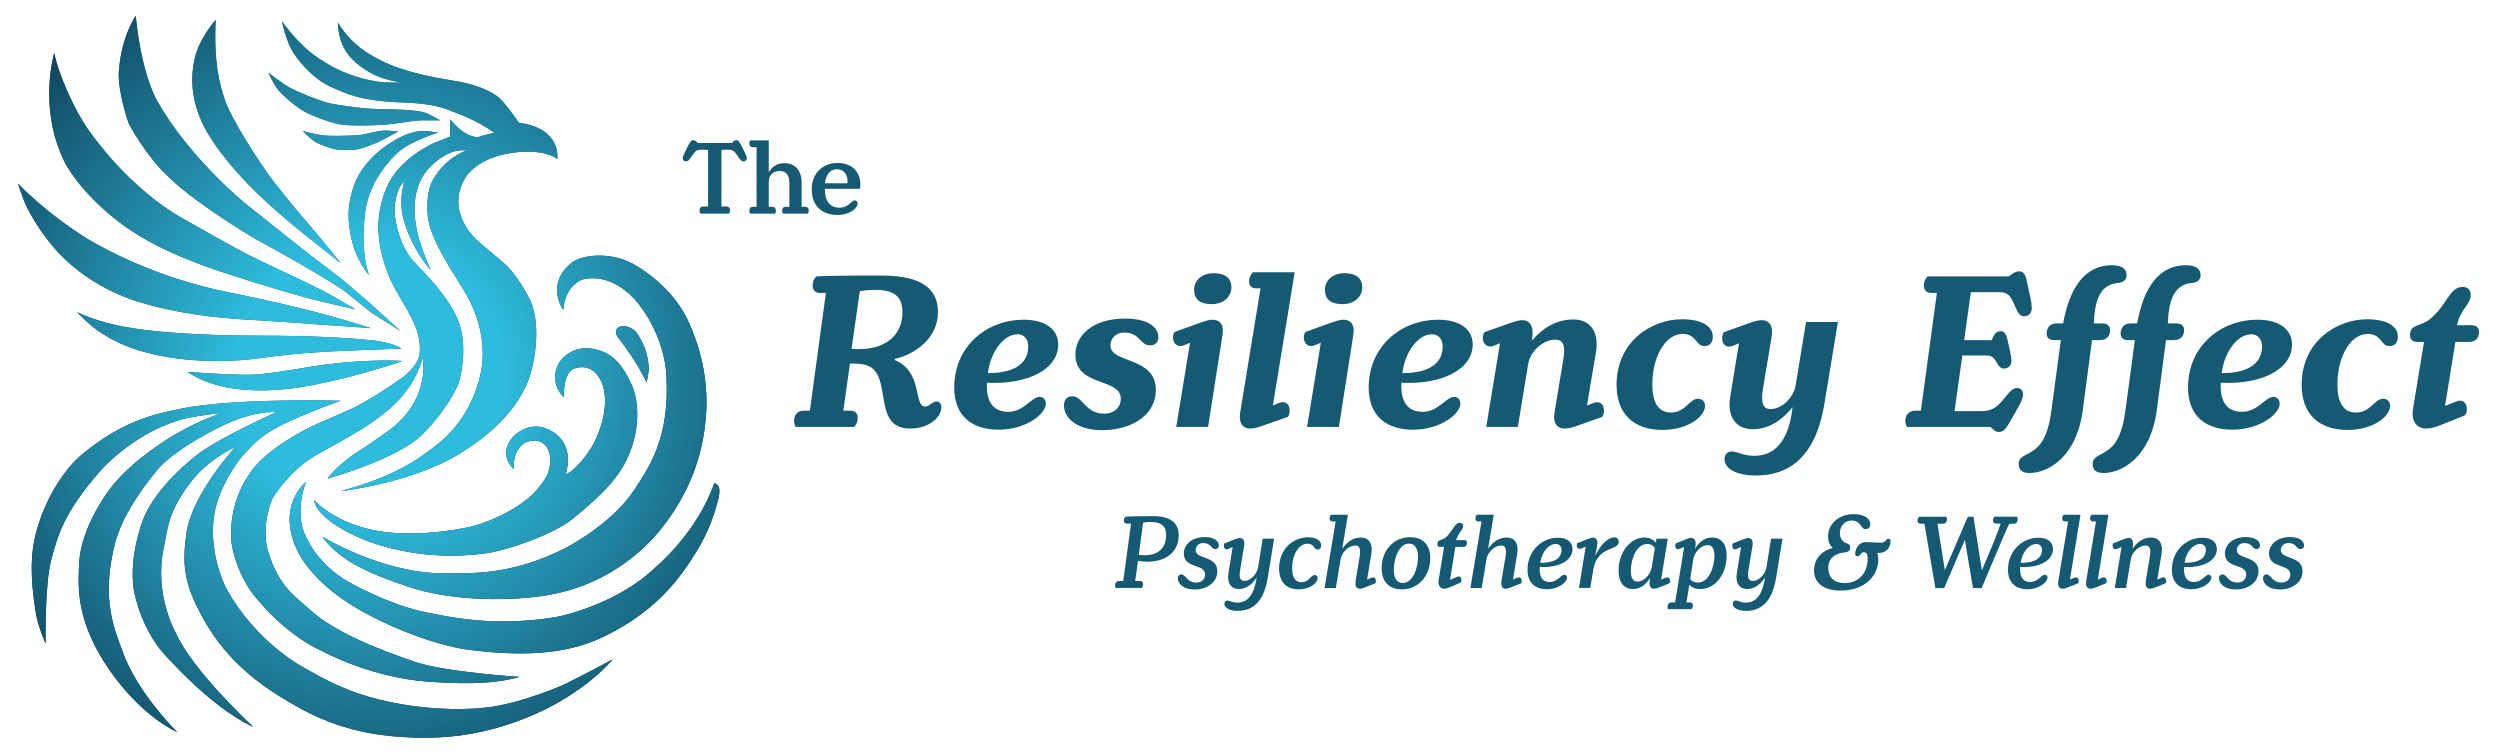 <?xml version="1.0" encoding="UTF-8"?>
<svg id="uuid-51390651-5acd-453e-abe2-abf761753b67" data-name="production" xmlns="http://www.w3.org/2000/svg" xmlns:xlink="http://www.w3.org/1999/xlink" viewBox="0 0 2073.13 626.26">
  <defs>
    <radialGradient id="uuid-215ba69f-6597-4c90-9001-c18bab99c37c" cx="298.37" cy="-51.83" fx="298.37" fy="-51.83" r="698.58" gradientUnits="userSpaceOnUse">
      <stop offset="0" stop-color="#2ebcdd"/>
      <stop offset=".26" stop-color="#155973"/>
      <stop offset=".7" stop-color="#06293d"/>
    </radialGradient>
    <radialGradient id="uuid-d6bc4829-490d-4ca7-b272-8481cfd626c8" cx="298.37" cy="-51.83" fx="298.37" fy="-51.83" r="698.58" xlink:href="#uuid-215ba69f-6597-4c90-9001-c18bab99c37c"/>
    <radialGradient id="uuid-3dd4eaf4-fa54-4cfd-83e6-61064562a766" cx="298.37" cy="-51.83" fx="298.37" fy="-51.83" r="698.58" xlink:href="#uuid-215ba69f-6597-4c90-9001-c18bab99c37c"/>
    <radialGradient id="uuid-2e077ec4-b8e8-42cb-b1be-47f91f16e5e1" cx="298.37" cy="-51.83" fx="298.37" fy="-51.83" r="698.58" xlink:href="#uuid-215ba69f-6597-4c90-9001-c18bab99c37c"/>
    <radialGradient id="uuid-8bbf33e2-ffd6-4421-908d-834247768d9e" cx="298.37" fx="298.37" r="698.58" xlink:href="#uuid-215ba69f-6597-4c90-9001-c18bab99c37c"/>
    <radialGradient id="uuid-43d60786-1785-4616-8298-130adbbe85fd" cx="298.37" cy="-51.83" fx="298.37" fy="-51.83" r="698.58" xlink:href="#uuid-215ba69f-6597-4c90-9001-c18bab99c37c"/>
    <radialGradient id="uuid-2bc5ce10-7719-40a5-8520-900fc0f57e82" cx="298.37" cy="-51.83" fx="298.37" fy="-51.83" r="698.58" xlink:href="#uuid-215ba69f-6597-4c90-9001-c18bab99c37c"/>
    <radialGradient id="uuid-ff079129-a63f-4582-9bc6-4286fded07d1" cx="298.37" cy="-51.83" fx="298.37" fy="-51.83" r="698.58" xlink:href="#uuid-215ba69f-6597-4c90-9001-c18bab99c37c"/>
    <radialGradient id="uuid-017adfa7-e33a-4c36-af2f-d6ad8e784049" cx="298.37" cy="-51.83" fx="298.37" fy="-51.83" r="698.58" xlink:href="#uuid-215ba69f-6597-4c90-9001-c18bab99c37c"/>
    <radialGradient id="uuid-fd5863ed-9a47-4631-a580-c0d743deb0d1" cx="298.37" cy="-51.83" fx="298.37" fy="-51.83" r="698.58" xlink:href="#uuid-215ba69f-6597-4c90-9001-c18bab99c37c"/>
    <radialGradient id="uuid-255f19d7-de12-4069-9c33-aa5e8862fba6" cx="298.37" cy="-51.83" fx="298.37" fy="-51.83" r="698.58" xlink:href="#uuid-215ba69f-6597-4c90-9001-c18bab99c37c"/>
    <radialGradient id="uuid-1b760cf6-e6e1-44f9-b11f-77c337337f83" cx="298.37" cy="-51.83" fx="298.37" fy="-51.83" r="698.58" xlink:href="#uuid-215ba69f-6597-4c90-9001-c18bab99c37c"/>
    <radialGradient id="uuid-5e5d1b71-27a2-4d51-bf53-36feaf583e5b" cx="298.37" fx="298.37" r="698.58" xlink:href="#uuid-215ba69f-6597-4c90-9001-c18bab99c37c"/>
    <radialGradient id="uuid-a3f19bb4-7e85-4027-8b77-e915407b5c9b" cx="298.37" cy="-51.83" fx="298.37" fy="-51.83" r="698.58" xlink:href="#uuid-215ba69f-6597-4c90-9001-c18bab99c37c"/>
    <radialGradient id="uuid-3b59998e-e179-4978-b703-6499bfe4fcfe" cx="298.37" cy="-51.83" fx="298.37" fy="-51.83" r="698.58" xlink:href="#uuid-215ba69f-6597-4c90-9001-c18bab99c37c"/>
    <radialGradient id="uuid-35dccc47-8511-4de8-a85d-b3cfe49e8104" data-name="TRE-GRADIENT" cx="2185.46" cy="1035.7" fx="2185.46" fy="1035.7" r="424.3" gradientTransform="translate(-1879.74 -723.25)" gradientUnits="userSpaceOnUse">
      <stop offset=".26" stop-color="#2ebcdd"/>
      <stop offset=".79" stop-color="#155973"/>
      <stop offset="1" stop-color="#06293d"/>
    </radialGradient>
  </defs>
  <g>
    <g>
      <path d="M274.19,71.95c13.02,5.81,24.56,11.79,59.62,13.05,9.2.33,25.51,1.26,36.4,5.53,10.36,4.06,24.48,8.65,39.91,19.67,0,0-8.11,1.43-14.09,3.63,0,0-10.58.36-22.65-14.86l-.34,14.55s-4.28,1.51-12.28,4.72c0,0-26.33,10.85-38.1,33.06-4.69,8.84-9.75,24.3-8.82,41.24.65,11.78,4.21,28.82,12.92,45.4,4.83,9.2,14.07,22.78,18.58,34.96,1.87,5.04,4.11,15.61,2.1,23.09,0,0-2.37,8.48-12.57,16.28,0,0-29.53,21.32-47.48,28.56l-26.45,11.65s-42.19,19.21-55.1,42.19c0,0-16.81,22.02-13.85,55.41,0,0,2.45,20.62,16.37,40.62,0,0,23.93,33.37,59.19,49.43,0,0,40.31,22.09,88.47,25.19,18.7,1.2,49.99,3.24,74.86-4,0,0-62.11-3.9-87.45-12.69-22.85-7.92-64.38-22.72-86.58-43.13-10.79-9.92-25.5-18.58-34.32-47.54,0,0-6.93-18.58,3.15-44.08,0,0,12.66-22.65,36.52-36.52,15.95-9.27,41.78-21.87,60.14-37.78,12.18-10.56,22.4-23.44,28.28-42.99,0,0,1.16,8.27.06,15.28-2.59,16.43-10.14,30.6-25.19,42.82,0,0-14.17,10.7-30.54,21.09,0,0-14.94,9.62-23.32,21.1,0,0,16.71-5.04,24.26-7.87,0,0,39.67-13.54,54.47-28.97,0,0,18.18-17.14,28.97-39.99,2.85-6.05,8.46-31.64,1.4-51.94-5.05-14.51-16.93-30.16-36.66-50.07-7.78-7.85-17.07-26.61-16.89-46.46,0,0,1.3-16.57,8.2-20.76,0,0-5.74,14.66-.13,33.22,4.5,14.86,13.24,30.52,22.04,39.99,0,0-7.62-15.97-11.33-31.8-2.75-11.72-5.84-37.77,11.02-54.15,5.89-5.72,17.23-15.07,29.94-13.3,0,0-16.69,5.14-27.5,23.68-6.37,10.93-6.19,28.78-2.76,40,4.17,13.63,13.14,28.67,26.8,50.34,7.4,11.73,22.4,39.52,14.76,72.77-2.84,12.37-11.5,37.78-34.8,56.36-17.34,13.83-36.79,27.38-80.87,39.34,0,0,59.19-6.56,99.26-31.51,17.25-10.74,50.29-33.81,59.19-69.76,2.01-8.11,7.18-33.01.07-53.47-2.24-6.45-11.78-22.84-19.9-31.15-5.56-5.69-18.92-15.92-26.23-22.75-3.2-2.98-25.72-25.33-8.38-52.37,0,0,8.61-14.24,34.74-18.97,0,0,26.49-5.56,40.82,4.48,0,0,3.96-25.32-31.87-29.98,0,0-12.04-17.81-18.05-22.04-8.4-5.92-19.84-10.29-37.92-13.15-14.03-2.22-38.4-6.9-54.88-14.77-10.74-5.13-27.19-13.23-39.15-33.07,0,0-.84,17.74,11.86,30.34,8.85,8.78,21.73,17.01,41.57,19.31,0,0-7.87.25-16.06-.21-5.56-.31-26.77-3.67-45.24-14.8-10.33-6.22-20.89-12.18-38.52-35.48,0,0,3.04,16.06,9.87,26.56,0,0,12.69,19.55,30.44,27.47Z" fill="url(#uuid-215ba69f-6597-4c90-9001-c18bab99c37c)"/>
      <path d="M408,586.09c-17.77,2.73-47.49,3.07-78.14-2.68-18.26-3.42-42.13-8.88-74.69-28.03,0,0-42.29-20.32-68.42-69.12,0,0-16.37-32.91-7.64-66.41,3.26-12.5,11.99-31.26,25.05-45.19,6.64-7.09,13.35-14.69,32.73-23.85,11.5-5.43,23.68-10.62,45.49-18.48,0,0-88.36-2.51-132.59,6.63-21.42,4.43-47.8,9.75-81.5,37.67-14.82,12.28-30.16,35.56-38.1,64.01-4.62,16.53-5.63,36.46-.31,68.64,1.66,10.04,7.96,24.44,7.96,24.44,0,0-.93-48.37,4.65-69.46,5.42-20.47,10.5-38.86,39.46-72.4,12.41-14.38,39.13-36.2,69.51-44.26,11.74-3.12,33.01-5.18,33.01-5.18,0,0-15.88,4.32-39.81,18.17,0,0-34.36,19.65-53.26,44.56,0,0-24.02,30.82-25.66,61.06-.92,17-2.4,38.41,12.62,68.58,11.12,22.33,36.52,56.67,68.64,72.41,0,0-32.95-32.38-45.25-66.58-6.37-17.71-15.86-38.83-9.3-76.52,2.96-17.01,7.8-37.51,37.81-74.26,10.45-12.8,36.3-28.63,57.61-38.41,9.93-4.55,26.56-10.5,41.31-9.65,0,0-41.56,18.58-61.71,32.43,0,0-37.56,26.3-49.21,57.79,0,0-11.24,28.79-7.46,55.87,0,0,3.46,26.45,22.04,50.69,0,0,39.99,47.23,77.14,64.23,0,0-50.69-46.91-64.23-78.08,0,0-18.05-31.15-10.08-69.9,3.89-18.91,3.78-30.73,23.3-56.04,7-9.08,20.44-21.03,36.1-27.98,0,0-36.01,39.05-40.51,71.71-2.59,18.79-3.3,35.11,7.55,57.96,11.11,23.41,28.76,51.56,69.58,76.82,22.6,13.99,51.59,30.55,100.61,33.82,29.65,1.98,70.34,1.22,120.41-23.12,0,0,34.02-16.23,55.41-41.24,0,0-25.74,13.87-40.19,20.84,0,0-31.17,14.1-59.93,18.52Z" fill="url(#uuid-d6bc4829-490d-4ca7-b272-8481cfd626c8)"/>
      <path d="M258.37,319.47c19.19-3.78,41.61-8.94,75.62-20.1,0,0-25.58-2.01-64.81,3-14.65,1.87-34.44,6.17-55.81,8.1-10.65.96-34.7-.4-57.91-2.1,0,0,12.65,9.51,35.16,13.34,16.73,2.85,40.1,3.2,67.76-2.24Z" fill="url(#uuid-3dd4eaf4-fa54-4cfd-83e6-61064562a766)"/>
      <path d="M268.89,291.68c18.29-.98,64.18-2.6,64.18-2.6,0,0-8.27-5.21-23.28-6.74-14.86-1.52-45.37-4.13-97.88-3.98-22.08.06-61.42-1.23-87.06-4.2-15.6-1.81-38.54-4.84-60.91-15.3,0,0,9.46,10.04,16.8,15,7.56,5.11,27.67,19.76,73.58,24.26,13.89,1.36,37.05,2.23,59.43-.92,12.28-1.73,35.5-4.46,55.14-5.51Z" fill="url(#uuid-2e077ec4-b8e8-42cb-b1be-47f91f16e5e1)"/>
      <path d="M114.29,250.08c21.11,6.63,48.75,12.06,82.88,14.48,17.38,1.23,37.6,2.2,64.01,4.3l46.75,3.31s-21.15-6.49-28.24-8.51c-22.31-6.36-55.32-14.31-90.32-21.3-27.97-5.59-66.98-16.81-109.06-39.76-17.98-9.81-46.2-30.33-65.4-50.43,0,0,4.66,14.48,7.61,20.12,4.33,8.3,11.77,21.29,23.68,34.73,13.49,15.22,36.41,33.12,68.1,43.07Z" fill="url(#uuid-8bbf33e2-ffd6-4421-908d-834247768d9e)"/>
      <path d="M141.95,148.73s16.5,17.1,68.41,48.61c0,0,48.61,26.11,74.71,43.51l23.1,18.6,24,15-11.7-10.5-15.9-14.4-20.7-17.7-27.91-21.3-52.81-42.01s-46.51-37.81-73.21-85.52c0,0-12.6-21.3-17.4-69.91,0,0-11.7,16.8-13.8,44.41,0,0-2.7,12.3,7.8,44.41,0,0,14.1,27.91,35.41,46.81Z" fill="url(#uuid-43d60786-1785-4616-8298-130adbbe85fd)"/>
      <path d="M103.24,187.44c14.94,10.72,34.73,21.53,66.26,33.07,21.17,7.74,63.82,20.71,85.57,26.65,9.87,2.7,39.84,9.43,39.84,9.43,0,0-18.96-11.12-25.44-14.53-15.7-8.27-48.11-22.83-63.91-30.91-13.36-6.83-39.38-21.83-52.51-29.11-24.09-13.36-54.35-38.35-80.42-75.32-9.87-14-23.76-43.41-27.61-62.71,0,0-13.7,44.95,8.4,90.02,5.96,12.15,23.55,34.57,49.81,53.41Z" fill="url(#uuid-2bc5ce10-7719-40a5-8520-900fc0f57e82)"/>
      <path d="M190.56,135.83c10.25,12.3,27.24,30.72,60.56,57.48,8.81,7.08,31.41,24.84,31.41,24.84,0,0-12.67-15.84-17.63-21.63-9.94-11.62-24.84-29-37.66-45.51-12.31-15.85-35.75-53.21-40.54-67.46-4.99-14.82-9.45-32.05-7.85-67.14,0,0-10.48,11.96-15.39,25.32-2.88,7.85-7.22,26.43-.32,48.23,3.04,9.61,7.95,22.52,27.41,45.87Z" fill="url(#uuid-ff079129-a63f-4582-9bc6-4286fded07d1)"/>
      <path d="M596.18,404.1c-.73-2.58-3.84-3.61-3.84-3.61-14.2,41.51-48.61,69.76-48.61,69.76-29.26,28.81-74.53,40.1-82.58,41.42-52.75,8.69-90.26-.46-108.47-4.05-21.7-4.27-45.67-15.5-59.86-22.95-25.44-13.37-35.57-31.85-39.61-40.51-9.39-20.12.45-44.56.45-44.56-10.35,9.45-13.45,21.9-13.5,30.16-.24,35.54,33.79,61.06,51.67,72.15,29.26,18.15,70.49,33.41,95.96,36.77,55.57,7.34,88.17,1.32,113.87-11.25,42.67-20.87,62.29-47.93,75.76-69.9,10.45-17.04,14.41-30.05,17.93-42.34.9-3.15,1.72-7.97.84-11.09Z" fill="url(#uuid-017adfa7-e33a-4c36-af2f-d6ad8e784049)"/>
      <path d="M467.1,257.09c.93-15.84,10.81-24.74,18.35-25.93,20.85-3.27,37.07,11.73,44.27,21.06,23.83,30.89,22.99,61.96,22.99,61.96,2.22,49.32-14.1,72.69-26.56,91.79-19.09,29.27-57.92,48.83-57.92,48.83-43.33,21.9-76.24,20.79-101.75,20.6-50.39-.39-99.19-30.4-99.19-30.4,15.55,22.04,45.2,32.62,70.6,41.31,38.07,13.03,89.27,12.24,118.52,6.82,45.54-8.45,75.94-34.43,92.6-55.56,30.22-38.31,35.19-74.98,36.49-93.89,2.17-31.56-6.13-58.23-14.14-76.08-11.81-26.32-34.91-42.25-45.5-48.26-19.44-11.04-43.64-8.18-51.95-1.38-22.1,18.06-6.83,39.15-6.83,39.15Z" fill="url(#uuid-fd5863ed-9a47-4631-a580-c0d743deb0d1)"/>
      <path d="M386.72,437.56c-25.43,4.98-45.19,5.35-60.45,4.3-45.05-3.12-65.89-27.23-65.89-27.23,2.75,16.38,35.36,31.66,53.6,37.22,44.45,13.56,81.29,8.04,89.78,6.82,18.16-2.62,55.44-15.73,71.15-28.45,27.2-22.04,39.8-36.57,46.81-53.59,9.17-22.28,8-44.16,2.23-57.14-10.67-24-21.54-27.93-31.85-30.14-14.02-3.01-25.17,5.23-28.96,12.45-8.46,16.11,4.46,27.79,4.46,27.79,0,0-1.44-21.1,9.44-24.25,15.25-4.41,21.43,9.41,23.07,15.07,6.55,22.67-8.78,49.28-8.78,49.28-13.51,21.43-22.15,23.59-22.15,23.59,5.64-20.71-3.5-30.19-9.96-34.6-19-12.98-33.81,3.54-33.81,3.54-13.11,15.47.66,26.87.66,26.87-1.05-17.43,9.73-22.23,9.73-22.23,13.51-5.13,19.15,4.35,20.03,9.78,2.36,14.68-5.13,22.75-9.7,28.44-12.89,16.04-41.89,29.08-59.37,32.5Z" fill="url(#uuid-255f19d7-de12-4069-9c33-aa5e8862fba6)"/>
      <path d="M329.79,126.53c10.99-9.96,33.61-16.5,33.61-16.5,0,0-11.38-2.08-15.75-1.35-11.93,1.99-20.38,7.52-25.81,11.1-14.55,9.6-23.85,22.24-27.61,32.26-7.65,20.4-5.25,34.55-2.85,45.61,4.13,19.08,14.55,30.46,14.55,30.46-6.15-18.9-4.66-38.08-3.3-50.71,2.95-27.36,22.35-46.51,27.16-50.86Z" fill="url(#uuid-1b760cf6-e6e1-44f9-b11f-77c337337f83)"/>
      <path d="M313.59,117.81c4.11-1.85,16.62-8.87,16.62-8.87,0,0-7.8-.69-9.97-.69-7.62,0-16.53,3.19-22.3,3.74-6.45.61-19.43.85-25.91.55-9-.42-20.92-3.88-20.92-3.88,0,0,5.68,6.1,10.25,8.87,4.42,2.68,13.04,5.72,18.15,6.51,4.04.63,12.61.69,17.73-.42,4.23-.91,12.4-4.04,16.35-5.82Z" fill="url(#uuid-5e5d1b71-27a2-4d51-bf53-36feaf583e5b)"/>
      <path d="M251.25,91.9c6.9,4,22.08,9.62,29.92,11.08,8.95,1.68,27.34,1.01,36.43.55,8.04-.41,23.95-3.53,32-3.74,3.23-.08,15.38,0,15.38,0,0,0-7.07-4.02-10.81-5.68-4.93-2.19-15.23-2.83-18.84-3.05-7.71-.47-23.2-.41-30.89-1.11-8.33-.76-25.04-2.66-33.11-4.85-8.73-2.37-24.52-8.75-32.42-13.16-4.13-2.31-16.35-11.64-16.35-11.64,0,0,4.29,9.84,8.59,14.82,4.27,4.96,14.43,13.48,20.09,16.76Z" fill="url(#uuid-a3f19bb4-7e85-4027-8b77-e915407b5c9b)"/>
      <path d="M519.28,288.95c2.73,3.84,7.4,10.79,9.79,14.85,1.89,3.22,7.1,13.12,7.1,13.12,0,0,2.09-7.4,1.8-12.7-.23-4.04-1.56-11.08-3.01-14.86-1.37-3.58-4.74-10.44-7.07-13.48-2.11-2.76-6.42-5.04-9.91-5.52-2.02-.28-5.57.74-6.58,2.52-1.62,2.84.16,5.93,1.14,7.07,1.95,2.27,5.24,6.89,6.74,9.02Z" fill="url(#uuid-3b59998e-e179-4978-b703-6499bfe4fcfe)"/>
    </g>
    <g>
      <path d="M274.19,71.95c13.02,5.81,24.56,11.79,59.62,13.05,9.2.33,25.51,1.26,36.4,5.53,10.36,4.06,24.48,8.65,39.91,19.67,0,0-8.11,1.43-14.09,3.63,0,0-10.58.36-22.65-14.86l-.34,14.55s-4.28,1.51-12.28,4.72c0,0-26.33,10.85-38.1,33.06-4.69,8.84-9.75,24.3-8.82,41.24.65,11.78,4.21,28.82,12.92,45.4,4.83,9.2,14.07,22.78,18.58,34.96,1.87,5.04,4.11,15.61,2.1,23.09,0,0-2.37,8.48-12.57,16.28,0,0-29.53,21.32-47.48,28.56l-26.45,11.65s-42.19,19.21-55.1,42.19c0,0-16.81,22.02-13.85,55.41,0,0,2.45,20.62,16.37,40.62,0,0,23.93,33.37,59.19,49.43,0,0,40.31,22.09,88.47,25.19,18.7,1.2,49.99,3.24,74.86-4,0,0-62.11-3.9-87.45-12.69-22.85-7.92-64.38-22.72-86.58-43.13-10.79-9.92-25.5-18.58-34.32-47.54,0,0-6.93-18.58,3.15-44.08,0,0,12.66-22.65,36.52-36.52,15.95-9.27,41.78-21.87,60.14-37.78,12.18-10.56,22.4-23.44,28.28-42.99,0,0,1.16,8.27.06,15.28-2.59,16.43-10.14,30.6-25.19,42.82,0,0-14.17,10.7-30.54,21.09,0,0-14.94,9.62-23.32,21.1,0,0,16.71-5.04,24.26-7.87,0,0,39.67-13.54,54.47-28.97,0,0,18.18-17.14,28.97-39.99,2.85-6.05,8.46-31.64,1.4-51.94-5.05-14.51-16.93-30.16-36.66-50.07-7.78-7.85-17.07-26.61-16.89-46.46,0,0,1.3-16.57,8.2-20.76,0,0-5.74,14.66-.13,33.22,4.5,14.86,13.24,30.52,22.04,39.99,0,0-7.62-15.97-11.33-31.8-2.75-11.72-5.84-37.77,11.02-54.15,5.89-5.72,17.23-15.07,29.94-13.3,0,0-16.69,5.14-27.5,23.68-6.37,10.93-6.19,28.78-2.76,40,4.17,13.63,13.14,28.67,26.8,50.34,7.4,11.73,22.4,39.52,14.76,72.77-2.84,12.37-11.5,37.78-34.8,56.36-17.34,13.83-36.79,27.38-80.87,39.34,0,0,59.19-6.56,99.26-31.51,17.25-10.74,50.29-33.81,59.19-69.76,2.01-8.11,7.18-33.01.07-53.47-2.24-6.45-11.78-22.84-19.9-31.15-5.56-5.69-18.92-15.92-26.23-22.75-3.2-2.98-25.72-25.33-8.38-52.37,0,0,8.61-14.24,34.74-18.97,0,0,26.49-5.56,40.82,4.48,0,0,3.96-25.32-31.87-29.98,0,0-12.04-17.81-18.05-22.04-8.4-5.92-19.84-10.29-37.92-13.15-14.03-2.22-38.4-6.9-54.88-14.77-10.74-5.13-27.19-13.23-39.15-33.07,0,0-.84,17.74,11.86,30.34,8.85,8.78,21.73,17.01,41.57,19.31,0,0-7.87.25-16.06-.21-5.56-.31-26.77-3.67-45.24-14.8-10.33-6.22-20.89-12.18-38.52-35.48,0,0,3.04,16.06,9.87,26.56,0,0,12.69,19.55,30.44,27.47Z" fill="url(#uuid-35dccc47-8511-4de8-a85d-b3cfe49e8104)"/>
      <path d="M408,586.09c-17.77,2.73-47.49,3.07-78.14-2.68-18.26-3.42-42.13-8.88-74.69-28.03,0,0-42.29-20.32-68.42-69.12,0,0-16.37-32.91-7.64-66.41,3.26-12.5,11.99-31.26,25.05-45.19,6.64-7.09,13.35-14.69,32.73-23.85,11.5-5.43,23.68-10.62,45.49-18.48,0,0-88.36-2.51-132.59,6.63-21.42,4.43-47.8,9.75-81.5,37.67-14.82,12.28-30.16,35.56-38.1,64.01-4.62,16.53-5.63,36.46-.31,68.64,1.66,10.04,7.96,24.44,7.96,24.44,0,0-.93-48.37,4.65-69.46,5.42-20.47,10.5-38.86,39.46-72.4,12.41-14.38,39.13-36.2,69.51-44.26,11.74-3.12,33.01-5.18,33.01-5.18,0,0-15.88,4.32-39.81,18.17,0,0-34.36,19.65-53.26,44.56,0,0-24.02,30.82-25.66,61.06-.92,17-2.4,38.41,12.62,68.58,11.12,22.33,36.52,56.67,68.64,72.41,0,0-32.95-32.38-45.25-66.58-6.37-17.71-15.86-38.83-9.3-76.52,2.96-17.01,7.8-37.51,37.81-74.26,10.45-12.8,36.3-28.63,57.61-38.41,9.93-4.55,26.56-10.5,41.31-9.65,0,0-41.56,18.58-61.71,32.43,0,0-37.56,26.3-49.21,57.79,0,0-11.24,28.79-7.46,55.87,0,0,3.46,26.45,22.04,50.69,0,0,39.99,47.23,77.14,64.23,0,0-50.69-46.91-64.23-78.08,0,0-18.05-31.15-10.08-69.9,3.89-18.91,3.78-30.73,23.3-56.04,7-9.08,20.44-21.03,36.1-27.98,0,0-36.01,39.05-40.51,71.71-2.59,18.79-3.3,35.11,7.55,57.96,11.11,23.41,28.76,51.56,69.58,76.82,22.6,13.99,51.59,30.55,100.61,33.82,29.65,1.98,70.34,1.22,120.41-23.12,0,0,34.02-16.23,55.41-41.24,0,0-25.74,13.87-40.19,20.84,0,0-31.17,14.1-59.93,18.52Z" fill="url(#uuid-35dccc47-8511-4de8-a85d-b3cfe49e8104)"/>
      <path d="M258.37,319.47c19.19-3.78,41.61-8.94,75.62-20.1,0,0-25.58-2.01-64.81,3-14.65,1.87-34.44,6.17-55.81,8.1-10.65.96-34.7-.4-57.91-2.1,0,0,12.65,9.51,35.16,13.34,16.73,2.85,40.1,3.2,67.76-2.24Z" fill="url(#uuid-35dccc47-8511-4de8-a85d-b3cfe49e8104)"/>
      <path d="M268.89,291.68c18.29-.98,64.18-2.6,64.18-2.6,0,0-8.27-5.21-23.28-6.74-14.86-1.52-45.37-4.13-97.88-3.98-22.08.06-61.42-1.23-87.06-4.2-15.6-1.81-38.54-4.84-60.91-15.3,0,0,9.46,10.04,16.8,15,7.56,5.11,27.67,19.76,73.58,24.26,13.89,1.36,37.05,2.23,59.43-.92,12.28-1.73,35.5-4.46,55.14-5.51Z" fill="url(#uuid-35dccc47-8511-4de8-a85d-b3cfe49e8104)"/>
      <path d="M114.29,250.08c21.11,6.63,48.75,12.06,82.88,14.48,17.38,1.23,37.6,2.2,64.01,4.3l46.75,3.31s-21.15-6.49-28.24-8.51c-22.31-6.36-55.32-14.31-90.32-21.3-27.97-5.59-66.98-16.81-109.06-39.76-17.98-9.81-46.2-30.33-65.4-50.43,0,0,4.66,14.48,7.61,20.12,4.33,8.3,11.77,21.29,23.68,34.73,13.49,15.22,36.41,33.12,68.1,43.07Z" fill="url(#uuid-35dccc47-8511-4de8-a85d-b3cfe49e8104)"/>
      <path d="M141.95,148.73s16.5,17.1,68.41,48.61c0,0,48.61,26.11,74.71,43.51l23.1,18.6,24,15-11.7-10.5-15.9-14.4-20.7-17.7-27.91-21.3-52.81-42.01s-46.51-37.81-73.21-85.52c0,0-12.6-21.3-17.4-69.91,0,0-11.7,16.8-13.8,44.41,0,0-2.7,12.3,7.8,44.41,0,0,14.1,27.91,35.41,46.81Z" fill="url(#uuid-35dccc47-8511-4de8-a85d-b3cfe49e8104)"/>
      <path d="M103.24,187.44c14.94,10.72,34.73,21.53,66.26,33.07,21.17,7.74,63.82,20.71,85.57,26.65,9.87,2.7,39.84,9.43,39.84,9.43,0,0-18.96-11.12-25.44-14.53-15.7-8.27-48.11-22.83-63.91-30.91-13.36-6.83-39.38-21.83-52.51-29.11-24.09-13.36-54.35-38.35-80.42-75.32-9.87-14-23.76-43.41-27.61-62.71,0,0-13.7,44.95,8.4,90.02,5.96,12.15,23.55,34.57,49.81,53.41Z" fill="url(#uuid-35dccc47-8511-4de8-a85d-b3cfe49e8104)"/>
      <path d="M190.56,135.83c10.25,12.3,27.24,30.72,60.56,57.48,8.81,7.08,31.41,24.84,31.41,24.84,0,0-12.67-15.84-17.63-21.63-9.94-11.62-24.84-29-37.66-45.51-12.31-15.85-35.75-53.21-40.54-67.46-4.99-14.82-9.45-32.05-7.85-67.14,0,0-10.48,11.96-15.39,25.32-2.88,7.85-7.22,26.43-.32,48.23,3.04,9.61,7.95,22.52,27.41,45.87Z" fill="url(#uuid-35dccc47-8511-4de8-a85d-b3cfe49e8104)"/>
      <path d="M596.18,404.1c-.73-2.58-3.84-3.61-3.84-3.61-14.2,41.51-48.61,69.76-48.61,69.76-29.26,28.81-74.53,40.1-82.58,41.42-52.75,8.69-90.26-.46-108.47-4.05-21.7-4.27-45.67-15.5-59.86-22.95-25.44-13.37-35.57-31.85-39.61-40.51-9.39-20.12.45-44.56.45-44.56-10.35,9.45-13.45,21.9-13.5,30.16-.24,35.54,33.79,61.06,51.67,72.15,29.26,18.15,70.49,33.41,95.96,36.77,55.57,7.34,88.17,1.32,113.87-11.25,42.67-20.87,62.29-47.93,75.76-69.9,10.45-17.04,14.41-30.05,17.93-42.34.9-3.15,1.72-7.97.84-11.09Z" fill="url(#uuid-35dccc47-8511-4de8-a85d-b3cfe49e8104)"/>
      <path d="M467.1,257.09c.93-15.84,10.81-24.74,18.35-25.93,20.85-3.27,37.07,11.73,44.27,21.06,23.83,30.89,22.99,61.96,22.99,61.96,2.22,49.32-14.1,72.69-26.56,91.79-19.09,29.27-57.92,48.83-57.92,48.83-43.33,21.9-76.24,20.79-101.75,20.6-50.39-.39-99.19-30.4-99.19-30.4,15.55,22.04,45.2,32.62,70.6,41.31,38.07,13.03,89.27,12.24,118.52,6.82,45.54-8.45,75.94-34.43,92.6-55.56,30.22-38.31,35.19-74.98,36.49-93.89,2.17-31.56-6.13-58.23-14.14-76.08-11.81-26.32-34.91-42.25-45.5-48.26-19.44-11.04-43.64-8.18-51.95-1.38-22.1,18.06-6.83,39.15-6.83,39.15Z" fill="url(#uuid-35dccc47-8511-4de8-a85d-b3cfe49e8104)"/>
      <path d="M386.72,437.56c-25.43,4.98-45.19,5.35-60.45,4.3-45.05-3.12-65.89-27.23-65.89-27.23,2.75,16.38,35.36,31.66,53.6,37.22,44.45,13.56,81.29,8.04,89.78,6.82,18.16-2.62,55.44-15.73,71.15-28.45,27.2-22.04,39.8-36.57,46.81-53.59,9.17-22.28,8-44.16,2.23-57.14-10.67-24-21.54-27.93-31.85-30.14-14.02-3.01-25.17,5.23-28.96,12.45-8.46,16.11,4.46,27.79,4.46,27.79,0,0-1.44-21.1,9.44-24.25,15.25-4.41,21.43,9.41,23.07,15.07,6.55,22.67-8.78,49.28-8.78,49.28-13.51,21.43-22.15,23.59-22.15,23.59,5.64-20.71-3.5-30.19-9.96-34.6-19-12.98-33.81,3.54-33.81,3.54-13.11,15.47.66,26.87.66,26.87-1.05-17.43,9.73-22.23,9.73-22.23,13.51-5.13,19.15,4.35,20.03,9.78,2.36,14.68-5.13,22.75-9.7,28.44-12.89,16.04-41.89,29.08-59.37,32.5Z" fill="url(#uuid-35dccc47-8511-4de8-a85d-b3cfe49e8104)"/>
      <path d="M329.79,126.53c10.99-9.96,33.61-16.5,33.61-16.5,0,0-11.38-2.08-15.75-1.35-11.93,1.99-20.38,7.52-25.81,11.1-14.55,9.6-23.85,22.24-27.61,32.26-7.65,20.4-5.25,34.55-2.85,45.61,4.13,19.08,14.55,30.46,14.55,30.46-6.15-18.9-4.66-38.08-3.3-50.71,2.95-27.36,22.35-46.51,27.16-50.86Z" fill="url(#uuid-35dccc47-8511-4de8-a85d-b3cfe49e8104)"/>
      <path d="M313.59,117.81c4.11-1.85,16.62-8.87,16.62-8.87,0,0-7.8-.69-9.97-.69-7.62,0-16.53,3.19-22.3,3.74-6.45.61-19.43.85-25.91.55-9-.42-20.92-3.88-20.92-3.88,0,0,5.68,6.1,10.25,8.87,4.42,2.68,13.04,5.72,18.15,6.51,4.04.63,12.61.69,17.73-.42,4.23-.91,12.4-4.04,16.35-5.82Z" fill="url(#uuid-35dccc47-8511-4de8-a85d-b3cfe49e8104)"/>
      <path d="M251.25,91.9c6.9,4,22.08,9.62,29.92,11.08,8.95,1.68,27.34,1.01,36.43.55,8.04-.41,23.95-3.53,32-3.74,3.23-.08,15.38,0,15.38,0,0,0-7.07-4.02-10.81-5.68-4.93-2.19-15.23-2.83-18.84-3.05-7.71-.47-23.2-.41-30.89-1.11-8.33-.76-25.04-2.66-33.11-4.85-8.73-2.37-24.52-8.75-32.42-13.16-4.13-2.31-16.35-11.64-16.35-11.64,0,0,4.29,9.84,8.59,14.82,4.27,4.96,14.43,13.48,20.09,16.76Z" fill="url(#uuid-35dccc47-8511-4de8-a85d-b3cfe49e8104)"/>
      <path d="M519.28,288.95c2.73,3.84,7.4,10.79,9.79,14.85,1.89,3.22,7.1,13.12,7.1,13.12,0,0,2.09-7.4,1.8-12.7-.23-4.04-1.56-11.08-3.01-14.86-1.37-3.58-4.74-10.44-7.07-13.48-2.11-2.76-6.42-5.04-9.91-5.52-2.02-.28-5.57.74-6.58,2.52-1.62,2.84.16,5.93,1.14,7.07,1.95,2.27,5.24,6.89,6.74,9.02Z" fill="url(#uuid-35dccc47-8511-4de8-a85d-b3cfe49e8104)"/>
    </g>
  </g>
  <g>
    <path d="M767.15,337.14c3.99,0,5.51-4.18,9.5-4.18,2.66,0,3.99,2.09,3.99,4.94,0,7.22-9.31,17.48-25.84,17.48-29.83,0-16.53-37.05-31.16-49.78-3.99-3.42-9.88-4.18-18.81-4.18l-5.51,39.14h6.08c3.61,0,5.89,2.09,5.89,6.08s-2.09,6.46-3.04,7.41h-48.45c-.38-.76-1.33-2.09-1.33-4.94,0-5.32,3.04-8.55,7.98-8.55h5.13l13.3-97.66h-5.13c-3.61,0-5.89-2.28-5.89-6.27s2.09-6.46,3.04-7.41c4.75-.38,24.89-.76,51.3-.76,20.71,0,49.59,2.28,49.59,30.4,0,22.04-19.38,34.96-35.72,38.76l-.19.95c23.56,9.31,15.58,38.57,25.27,38.57ZM706.16,289.26c27.55,2.28,42.18-11.02,42.18-30.21,0-12.92-6.08-21.85-35.34-17.67l-6.84,47.69v.19Z" fill="#155973"/>
    <path d="M818.45,317.38c-.76,13.68,3.61,24.13,17.67,24.13,12.92,0,19.38-12.35,25.84-12.35,3.61,0,5.32,2.47,5.32,5.7,0,8.17-16.15,21.47-39.33,21.47-21.09,0-36.67-10.64-36.67-34.96,0-33.63,26.22-56.24,57.76-56.24,18.05,0,28.5,8.17,28.5,20.52,0,20.9-25.84,33.44-59.09,31.73ZM843.34,277.29c-10.64,0-21.85,13.87-24.13,32.11,25.27,0,33.44-10.26,33.44-22.23,0-5.89-3.42-10.07-9.31-10.07v.19Z" fill="#155973"/>
    <path d="M932.83,264.18c19.95,0,27.74,7.6,27.74,15.39,0,4.37-2.66,6.84-6.84,6.84-8.55,0-8.17-10.64-21.47-10.64-6.46,0-11.4,4.37-11.4,10.83,0,14.82,37.62,9.12,37.62,36.48,0,23.37-23.18,33.63-44.46,33.63s-31.73-10.26-31.73-20.52c0-4.94,2.85-7.6,6.84-7.6,8.93,0,10.83,14.44,26.6,14.44,7.22,0,13.68-4.37,13.68-12.35,0-17.67-37.62-9.5-37.62-36.67,0-15.77,14.25-29.83,41.04-29.83Z" fill="#155973"/>
    <path d="M986.79,284.32l-5.7,2.28c-4.94,1.52-8.36-1.9-8.36-6.65,0-1.71.38-3.8,1.52-4.75l21.09-7.6c4.56-1.52,7.03-2.47,10.26-2.47,5.32,0,9.69,3.42,8.17,12.54l-11.97,76.38h-26.41l11.4-69.54v-.19ZM1006.36,226.56c10.26,0,14.82,4.56,14.82,11.78s-6.08,13.87-16.34,13.87-14.63-4.37-14.63-11.97,6.27-13.68,16.15-13.68Z" fill="#155973"/>
    <path d="M1069.44,340.56c0,2.09-.57,3.99-1.52,5.13l-21.09,7.41c-4.37,1.52-7.03,2.28-10.26,2.28-5.13,0-9.69-3.61-8.17-13.3l16.91-102.98h-3.99c-3.42,0-5.51-2.28-5.51-5.7,0-4.37,2.28-6.65,3.23-7.6h34.58l-18.05,110.2.19.19,5.51-2.28c5.51-1.71,8.17,1.9,8.17,6.65Z" fill="#155973"/>
    <path d="M1095.27,284.32l-5.7,2.28c-4.94,1.52-8.36-1.9-8.36-6.65,0-1.71.38-3.8,1.52-4.75l21.09-7.6c4.56-1.52,7.03-2.47,10.26-2.47,5.32,0,9.69,3.42,8.17,12.54l-11.97,76.38h-26.41l11.4-69.54v-.19ZM1114.84,226.56c10.26,0,14.82,4.56,14.82,11.78s-6.08,13.87-16.34,13.87-14.63-4.37-14.63-11.97,6.27-13.68,16.15-13.68Z" fill="#155973"/>
    <path d="M1162.15,317.38c-.76,13.68,3.61,24.13,17.67,24.13,12.92,0,19.38-12.35,25.84-12.35,3.61,0,5.32,2.47,5.32,5.7,0,8.17-16.15,21.47-39.33,21.47-21.09,0-36.67-10.64-36.67-34.96,0-33.63,26.22-56.24,57.76-56.24,18.05,0,28.5,8.17,28.5,20.52,0,20.9-25.84,33.44-59.09,31.73ZM1187.04,277.29c-10.64,0-21.85,13.87-24.13,32.11,25.27,0,33.44-10.26,33.44-22.23,0-5.89-3.42-10.07-9.31-10.07v.19Z" fill="#155973"/>
    <path d="M1321.94,333.91c5.32-1.52,8.17,1.9,8.17,6.65,0,2.09-.57,3.99-1.52,5.13l-21.28,7.6c-4.56,1.52-7.03,2.09-10.07,2.09-5.32,0-9.69-3.61-8.17-13.3l7.41-44.65c1.9-11.78-.76-15.77-6.84-15.77-9.5,0-20.71,9.12-22.42,20.33l-8.55,52.06h-26.22l11.4-69.16-.19-.19-5.51,2.28c-4.94,1.52-8.55-1.9-8.55-6.65,0-1.9.57-3.99,1.52-4.94l21.47-7.6c4.56-1.52,6.84-2.28,10.07-2.28,5.13,0,8.93,3.8,8.17,12.92l-.57,3.8h.19c9.69-10.83,20.33-17.29,34.39-17.29,12.16,0,21.66,8.36,18.62,26.98l-7.41,44.08.19.19,5.7-2.28Z" fill="#155973"/>
    <path d="M1370.2,318.52c0,16.72,5.89,23.56,15.39,23.56,12.16,0,15.39-11.4,22.42-11.4,3.8,0,5.89,2.47,5.89,5.89,0,8.74-14.06,19.95-35.15,19.95-24.32,0-38.19-13.49-38.19-37.43,0-35.72,28.69-54.34,54.34-54.34,16.15,0,25.46,5.7,25.46,14.44,0,4.94-2.66,7.79-6.84,7.79-7.79,0-6.08-9.88-18.24-10.07-14.63,0-25.08,19.76-25.08,41.61Z" fill="#155973"/>
    <path d="M1453.41,355.95c-12.16,0-21.66-8.36-18.62-26.98l7.22-44.08v-.19l-5.51,2.28c-5.51,1.71-8.36-1.71-8.36-6.46,0-2.09.38-3.99,1.52-5.13l21.28-7.6c4.37-1.52,7.03-2.28,10.26-2.28,5.13,0,9.5,3.8,7.98,13.49l-7.41,44.46c-1.71,11.78.76,15.77,6.65,15.77,9.12,0,19.19-9.69,20.71-20.14l8.55-52.06h26.41l-11.02,66.69c-7.6,47.69-31.35,60.61-57.38,60.61-15.39,0-25.65-5.51-25.65-13.68,0-3.42,2.28-6.27,5.89-6.27,5.13,0,9.31,3.61,19,3.61,15.01,0,28.12-9.88,31.54-40.09h-.19c-8.93,11.02-19.95,18.05-32.87,18.05Z" fill="#155973"/>
    <path d="M1684.84,255.44c0,4.56-2.85,6.84-6.46,6.84-3.99,0-5.13-3.42-7.6-8.74-3.04-7.22-5.13-11.21-12.35-11.21h-24.13l-5.51,39.71h22.8c1.52-3.04,2.66-7.41,7.6-7.41,2.09,0,3.99,1.33,5.32,6.27,1.52,6.46,3.42,14.25,3.42,18.43,0,3.8-2.47,6.27-5.89,6.27-2.85,0-3.99-1.14-6.08-4.56-1.9-3.23-3.04-6.27-9.31-6.27h-19.38l-6.46,46.17h22.8c9.31,0,13.68-4.75,18.43-10.64,4.75-5.7,7.03-8.55,10.64-8.55,2.66,0,4.94,1.71,4.94,5.13,0,4.94-4.18,11.21-11.97,24.7-2.66,4.56-4.75,6.65-7.98,6.65s-4.94-2.28-7.03-4.18h-69.16c-.57-.76-1.52-2.28-1.52-4.94,0-5.13,3.23-8.55,8.17-8.55h4.75l13.3-97.66h-4.75c-3.8,0-6.08-2.28-6.08-6.27s2.28-6.46,3.04-7.41h67.26c2.28-1.33,4.94-4.18,8.74-4.18,4.94,0,5.89,5.32,6.84,10.45l2.66,12.16c.57,3.04.95,5.51.95,7.79Z" fill="#155973"/>
    <path d="M1751.33,219.91c9.5,0,12.16,3.99,12.16,8.36,0,2.85-1.9,5.7-6.27,6.27-15.01.95-20.14,12.92-20.9,33.63h6.84c4.56,0,6.65,2.28,6.65,5.51,0,4.18-2.09,8.36-8.55,8.36h-6.46l-7.6,57.76c-5.13,39.52-29.07,52.44-44.27,52.44-7.03,0-8.93-3.42-8.93-7.41,0-6.08,5.13-6.65,11.21-10.64,7.03-4.37,13.11-12.35,15.96-34.01l7.79-58.14h-5.89c-4.18,0-5.89-2.47-5.89-5.51,0-4.75,2.85-8.36,8.17-8.36h5.51c5.51-30.59,18.62-48.26,40.47-48.26Z" fill="#155973"/>
    <path d="M1812.7,219.91c9.5,0,12.16,3.99,12.16,8.36,0,2.85-1.9,5.7-6.27,6.27-15.01.95-20.14,12.92-20.9,33.63h6.84c4.56,0,6.65,2.28,6.65,5.51,0,4.18-2.09,8.36-8.55,8.36h-6.46l-7.6,57.76c-5.13,39.52-29.07,52.44-44.27,52.44-7.03,0-8.93-3.42-8.93-7.41,0-6.08,5.13-6.65,11.21-10.64,7.03-4.37,13.11-12.35,15.96-34.01l7.79-58.14h-5.89c-4.18,0-5.89-2.47-5.89-5.51,0-4.75,2.85-8.36,8.17-8.36h5.51c5.51-30.59,18.62-48.26,40.47-48.26Z" fill="#155973"/>
    <path d="M1841.58,317.38c-.76,13.68,3.61,24.13,17.67,24.13,12.92,0,19.38-12.35,25.84-12.35,3.61,0,5.32,2.47,5.32,5.7,0,8.17-16.15,21.47-39.33,21.47-21.09,0-36.67-10.64-36.67-34.96,0-33.63,26.22-56.24,57.76-56.24,18.05,0,28.5,8.17,28.5,20.52,0,20.9-25.84,33.44-59.09,31.73ZM1866.47,277.29c-10.64,0-21.85,13.87-24.13,32.11,25.27,0,33.44-10.26,33.44-22.23,0-5.89-3.42-10.07-9.31-10.07v.19Z" fill="#155973"/>
    <path d="M1938.29,318.52c0,16.72,5.89,23.56,15.39,23.56,12.16,0,15.39-11.4,22.42-11.4,3.8,0,5.89,2.47,5.89,5.89,0,8.74-14.06,19.95-35.15,19.95-24.32,0-38.19-13.49-38.19-37.43,0-35.72,28.69-54.34,54.34-54.34,16.15,0,25.46,5.7,25.46,14.44,0,4.94-2.66,7.79-6.84,7.79-7.79,0-6.08-9.88-18.24-10.07-14.63,0-25.08,19.76-25.08,41.61Z" fill="#155973"/>
    <path d="M2004.41,283.56c-4.18,0-5.89-2.47-5.89-5.7,0-9.5,8.93-6.65,17.29-13.87,13.87-11.78,15.39-26.03,26.41-26.03,4.56,0,6.65,2.85,6.65,6.65,0,7.79-8.36,11.21-11.4,25.08h11.97c4.37,0,6.27,2.28,6.27,5.7,0,3.99-2.09,8.17-8.36,8.17h-11.21l-8.55,52.82.19.19,9.5-3.8c5.32-1.9,8.36,1.71,8.36,6.46,0,2.09-.57,3.99-1.52,5.13l-19.76,7.98c-5.32,2.09-8.74,3.04-12.54,3.04-6.46,0-12.73-4.56-10.83-16.34l9.12-55.48h-5.7Z" fill="#155973"/>
  </g>
  <g>
    <path d="M617.78,126.86c.9,1.8,1.53,3.24,1.53,4.5-.09,1.62-1.44,2.43-2.79,2.43-1.98,0-2.97-1.8-4.41-3.87-2.88-4.14-4.05-5.76-7.74-5.76-1.53,0-3.78,0-6.12.18v46.89h3.96c2.07,0,3.15,1.17,3.15,3.33,0,1.44-.63,2.34-.9,2.61h-23.49c-.18-.27-.9-1.17-.9-2.61,0-2.16,1.08-3.33,3.24-3.33h3.87v-46.89c-2.34-.18-4.5-.18-6.12-.18-3.69,0-4.86,1.62-7.74,5.76-1.44,2.07-2.43,3.87-4.41,3.87-1.35,0-2.7-.81-2.79-2.43,0-1.26.63-2.7,1.53-4.5l1.98-4.14c2.61-5.22,3.51-6.48,5.31-6.48,1.62,0,2.61,1.26,3.6,2.34h28.35c1.08-1.08,1.98-2.34,3.6-2.34,1.8,0,2.79,1.26,5.31,6.48l1.98,4.14Z" fill="#155973"/>
    <path d="M667.64,171.5c1.98,0,3.06,1.17,3.06,3.24,0,1.35-.63,2.16-.9,2.43h-20.34c-.27-.27-.9-1.08-.9-2.43,0-2.07,1.08-3.24,3.06-3.24h2.97v-19.17c0-6.48-1.98-10.53-8.19-10.53-5.31,0-8.91,3.6-8.91,8.73v20.97h2.97c1.89,0,2.97,1.17,2.97,3.24,0,1.35-.54,2.16-.81,2.43h-20.43c-.27-.27-.81-1.08-.81-2.43,0-2.07,1.08-3.24,3.06-3.24h2.97v-49.41h-2.97c-1.98,0-3.06-1.17-3.06-3.15,0-1.44.54-2.25.81-2.52h15.3v26.46h.09c2.25-3.87,5.94-7.56,12.78-7.56,9.27,0,14.4,6.3,14.4,16.2v19.98h2.88Z" fill="#155973"/>
    <path d="M684.02,156.56c-.18,9.54,3.96,15.66,11.97,15.66s9.72-6.03,12.87-6.03c1.26,0,2.34.9,2.34,2.7,0,3.51-6.12,9.36-16.65,9.36-12.69,0-21.42-7.02-21.42-21.51,0-11.7,7.83-21.6,21.6-21.6,12.06,0,18.72,7.74,18.72,17.73,0,1.89-.09,2.97-.27,3.69h-29.16ZM684.11,151.97h18.63c.09-.54.09-.99.09-1.44,0-5.13-2.43-10.17-8.91-10.17-5.76,0-9.09,4.95-9.81,11.61Z" fill="#155973"/>
  </g>
  <g>
    <path d="M931.99,431.59c0-1.89.99-2.79,1.26-3.15,1.89-.18,11.88-.45,22.68-.45,15.66,0,21.51,6.3,21.51,15.93,0,14.85-12.78,24.48-33.75,21.24l-2.34,16.65h4.14c1.62,0,2.43.9,2.43,2.61,0,1.89-.81,2.79-1.17,3.15h-21.51c-.09-.27-.54-.81-.54-1.98,0-2.25,1.08-3.78,3.42-3.78h3.33l6.48-47.61h-3.42c-1.71,0-2.52-.81-2.52-2.61ZM944.32,460.12c16.29,2.07,22.68-5.85,22.68-16.56,0-6.3-2.79-12.6-19.08-10.17l-3.6,26.82v-.09Z" fill="#155973"/>
    <path d="M999.04,445.36c8.1,0,11.7,3.42,11.7,7.02,0,1.8-1.17,2.97-2.88,2.97-3.78,0-3.33-5.04-10.08-5.04-3.6,0-6.3,2.52-6.3,5.94,0,7.74,18,4.41,18,17.37,0,9.27-8.46,15.21-18.81,15.21-9.36,0-13.95-4.86-13.95-9.18,0-2.25,1.26-3.33,2.88-3.33,3.96,0,4.23,6.75,12.6,6.75,3.78,0,7.11-2.43,7.11-6.66,0-9.27-17.64-4.59-17.64-17.46,0-6.84,6.03-13.59,17.37-13.59Z" fill="#155973"/>
    <path d="M1027.21,488.47c-5.76,0-9.99-4.23-8.46-13.5l3.42-21.24v-.09l-3.69,1.62c-2.43.9-3.6-.63-3.6-2.7,0-.81.09-1.53.45-1.89l8.91-3.51c1.62-.63,2.7-.99,4.05-.99,2.34,0,4.14,1.71,3.42,6.39l-3.42,20.61c-.99,6.21.36,8.55,3.69,8.55,5.13,0,10.35-5.67,11.25-11.16l3.87-23.85h9.45l-5.22,32.13c-3.51,21.69-13.59,27.72-25.11,27.72-6.39,0-10.89-2.34-10.89-5.85,0-1.53.9-2.7,2.43-2.7,2.34,0,3.96,1.71,8.46,1.71,7.74,0,13.59-5.4,15.84-20.7h-.09c-3.78,5.76-8.73,9.45-14.76,9.45Z" fill="#155973"/>
    <path d="M1071.49,471.19c0,7.65,2.52,11.61,7.92,11.61,6.12,0,7.56-5.94,10.8-5.94,1.53,0,2.43,1.08,2.43,2.52,0,3.96-6.21,9.36-15.57,9.36-10.44,0-16.38-6.12-16.38-17.46,0-16.11,11.79-25.74,24.03-25.74,7.11,0,10.89,2.97,10.89,6.66,0,2.25-1.26,3.51-2.97,3.51-3.33,0-2.43-4.77-8.46-4.86-7.11-.09-12.69,9.27-12.69,20.34Z" fill="#155973"/>
    <path d="M1140.97,481.72c0,.81-.18,1.62-.45,1.98l-8.91,3.51c-1.62.54-2.7.99-4.05.99-2.34,0-4.14-1.8-3.42-6.48l3.42-20.7c.99-6.21-.36-8.64-3.69-8.64-5.31,0-11.25,5.49-12.15,11.34l-3.96,23.85h-9.36l9.18-55.17h-2.79c-1.44,0-2.25-.99-2.25-2.43,0-1.89.9-2.79,1.26-3.15h13.95l-4.68,28.08h.09c4.32-5.94,9.18-9.18,15.48-9.18,5.76,0,10.08,4.23,8.55,13.59l-3.51,21.24v.09l3.69-1.62c2.43-.81,3.6.72,3.6,2.7Z" fill="#155973"/>
    <path d="M1145.74,471.19c0-14.76,9.9-25.74,23.49-25.74,11.34,0,16.83,7.11,16.83,17.46,0,14.58-9.99,25.83-23.49,25.83-11.52,0-16.83-7.29-16.83-17.55ZM1175.89,462.01c0-6.21-1.98-11.25-7.38-11.25-8.55,0-12.69,12.87-12.69,21.42,0,6.39,1.89,11.25,7.38,11.25,8.55,0,12.69-12.51,12.69-21.42Z" fill="#155973"/>
    <path d="M1194.07,453.55c-1.53,0-2.16-.81-2.16-2.34,0-4.41,4.14-2.61,7.65-6.12,5.76-5.94,6.93-11.61,10.98-11.61,1.62,0,2.79.99,2.79,2.7,0,3.24-3.69,4.86-5.85,11.7h6.84c1.62,0,2.16.9,2.16,2.25,0,1.71-.81,3.42-3.06,3.42h-6.57l-4.41,27.18.09.09,5.76-2.52c2.34-.99,3.6.63,3.6,2.7,0,.81-.18,1.53-.45,1.98l-8.64,3.78c-2.07.81-3.51,1.44-5.22,1.44-2.7,0-5.4-2.07-4.59-7.38l4.5-27.27h-3.42Z" fill="#155973"/>
    <path d="M1261.93,481.72c0,.81-.18,1.62-.45,1.98l-8.91,3.51c-1.62.54-2.7.99-4.05.99-2.34,0-4.14-1.8-3.42-6.48l3.42-20.7c.99-6.21-.36-8.64-3.69-8.64-5.31,0-11.25,5.49-12.15,11.34l-3.96,23.85h-9.36l9.18-55.17h-2.79c-1.44,0-2.25-.99-2.25-2.43,0-1.89.9-2.79,1.26-3.15h13.95l-4.68,28.08h.09c4.32-5.94,9.18-9.18,15.48-9.18,5.76,0,10.08,4.23,8.55,13.59l-3.51,21.24v.09l3.69-1.62c2.43-.81,3.6.72,3.6,2.7Z" fill="#155973"/>
    <path d="M1304.05,455.17c0,7.92-8.1,15.75-27.18,15.03-.63,6.57,1.35,12.42,8.1,12.42s9.36-6.03,12.24-6.03c1.44,0,2.25.99,2.25,2.43,0,3.6-6.75,9.63-16.74,9.63s-16.02-5.76-16.02-16.11c0-16.2,12.15-26.64,25.38-26.64,7.65,0,11.88,3.78,11.88,9.18l.09.09ZM1289.92,451.12c-5.76,0-11.43,6.75-12.69,15.57,14.31.09,17.64-5.4,17.64-10.71,0-2.97-1.89-4.95-4.95-4.95v.09Z" fill="#155973"/>
    <path d="M1323.13,460.39c4.14-8.73,10.35-14.76,15.39-14.76,2.52,0,3.87,1.44,3.78,3.78-.09,2.61-2.16,4.05-6.84,5.76-5.94,2.16-12.33,6.3-14.13,16.74l-2.61,15.66h-9.36l5.58-34.11-.09-.09-3.6,1.53c-2.34.9-3.69-.63-3.69-2.79,0-.63.09-1.44.45-1.71l8.91-3.51c1.62-.63,2.7-1.08,4.05-1.08,2.34,0,4.32,1.89,3.51,6.39l-1.53,8.19h.18Z" fill="#155973"/>
    <path d="M1381.27,479.02c2.25-.81,3.6.54,3.6,2.7,0,.81-.18,1.62-.45,1.98l-8.82,3.51c-1.62.54-2.79.99-4.14.99-2.25,0-4.14-1.71-3.51-6.3l.36-2.61h-.09c-2.61,4.32-7.02,9.18-14.04,9.18s-11.97-4.95-11.97-15.03c0-16.83,10.8-27.72,21.42-27.72,4.86,0,7.65,2.16,9.36,4.23h.09l.54-3.24h9.36l-5.49,33.84.09.09,3.69-1.62ZM1365.88,451.12c-8.19,0-13.5,11.25-13.5,22.32,0,5.67,1.71,8.82,5.67,8.82,5.4,0,10.71-5.94,11.7-12.06l2.52-15.66c-1.17-1.98-3.06-3.42-6.39-3.42Z" fill="#155973"/>
    <path d="M1419.88,445.72c7.11,0,11.97,5.04,11.97,14.76,0,16.83-10.44,27.99-21.78,27.99-4.86,0-7.65-1.8-9.09-3.51h-.09l-2.43,14.58h2.97c1.62,0,2.43.99,2.43,2.43,0,1.89-.9,2.79-1.26,3.15h-19.44c-.09-.27-.36-.81-.36-1.71,0-2.34,1.26-3.87,3.51-3.87h2.79l7.47-45.81-.09-.09-3.69,1.53c-2.25.9-3.6-.63-3.6-2.79,0-.63.09-1.44.45-1.8l8.91-3.51c1.62-.63,2.7-.99,4.05-.99,2.43,0,3.87,1.8,3.42,6.39l-.45,2.43h.18c2.7-4.5,7.11-9.18,14.13-9.18ZM1408.18,483.06c8.64,0,13.5-12.33,13.5-22.32,0-5.49-1.71-8.73-5.76-8.73-4.68,0-10.62,5.13-11.79,11.88l-2.52,16.2c1.08,1.8,3.15,2.97,6.57,2.97Z" fill="#155973"/>
    <path d="M1448.77,488.47c-5.76,0-9.99-4.23-8.46-13.5l3.42-21.24v-.09l-3.69,1.62c-2.43.9-3.6-.63-3.6-2.7,0-.81.09-1.53.45-1.89l8.91-3.51c1.62-.63,2.7-.99,4.05-.99,2.34,0,4.14,1.71,3.42,6.39l-3.42,20.61c-.99,6.21.36,8.55,3.69,8.55,5.13,0,10.35-5.67,11.25-11.16l3.87-23.85h9.45l-5.22,32.13c-3.51,21.69-13.59,27.72-25.11,27.72-6.39,0-10.89-2.34-10.89-5.85,0-1.53.9-2.7,2.43-2.7,2.34,0,3.96,1.71,8.46,1.71,7.74,0,13.59-5.4,15.84-20.7h-.09c-3.78,5.76-8.73,9.45-14.76,9.45Z" fill="#155973"/>
    <path d="M1557.58,463.99c0,13.14-10.8,25.74-31.23,25.74-14.22,0-22.05-6.48-22.05-16.56,0-11.61,8.28-16.83,15.57-18.9-2.52-1.89-3.96-5.13-3.96-9.36,0-10.26,8.64-18.54,21.24-18.54,9.99,0,13.77,4.32,13.77,8.46,0,2.79-1.98,3.96-3.78,3.96-4.68,0-3.33-7.11-11.79-7.11-5.58,0-9.63,4.68-9.63,10.35,0,4.86,2.52,7.38,5.22,8.37,2.16.72,3.33,1.44,3.33,3.69,0,3.15-2.52,3.78-5.04,4.05-6.21.63-13.14,3.87-13.14,12.87,0,7.74,4.86,12.51,13.59,12.51,11.88,0,19.08-8.64,19.08-19.98,0-5.13-1.62-5.58-3.24-5.58-2.79,0-2.43,3.33-5.22,3.33-1.26,0-1.89-.63-1.89-2.16,0-3.51,2.79-9.54,8.46-9.54,3.15,0,10.89.45,12.87.45,4.41,0,3.6-3.24,6.3-3.24.99,0,1.71.63,1.71,2.16,0,3.24-2.07,10.17-10.98,9.54v.09c.54,1.35.81,3.42.81,5.4Z" fill="#155973"/>
    <path d="M1672.6,428.62c.18.27.54.9.54,1.98,0,2.25-1.26,3.78-3.6,3.78h-3.42c-1.08,2.16-3.78,8.28-6.93,15.66l-15.93,37.62h-7.2l-6.66-39.87h-.09l-17.1,39.87h-7.29l-9.09-53.37h-2.97c-1.98,0-2.79-.9-2.79-2.61,0-1.8,1.08-2.79,1.26-3.15h22.59c.18.27.63.9.63,2.07,0,2.34-1.26,3.69-3.6,3.69h-4.32l6.12,38.34h.09l18.99-44.1h4.68l6.93,44.1h.18l9.63-23.04c2.88-7.11,4.5-11.61,5.85-15.39h-3.69c-1.8,0-2.7-.9-2.7-2.7s.81-2.7,1.35-3.06h18.45l.09.18Z" fill="#155973"/>
    <path d="M1702.48,455.17c0,7.92-8.1,15.75-27.18,15.03-.63,6.57,1.35,12.42,8.1,12.42s9.36-6.03,12.24-6.03c1.44,0,2.25.99,2.25,2.43,0,3.6-6.75,9.63-16.74,9.63s-16.02-5.76-16.02-16.11c0-16.2,12.15-26.64,25.38-26.64,7.65,0,11.88,3.78,11.88,9.18l.09.09ZM1688.35,451.12c-5.76,0-11.43,6.75-12.69,15.57,14.31.09,17.64-5.4,17.64-10.71,0-2.97-1.89-4.95-4.95-4.95v.09Z" fill="#155973"/>
    <path d="M1723.81,481.72c0,.81-.18,1.62-.54,1.98l-8.82,3.51c-1.53.54-2.7.99-4.05.99-2.43,0-4.23-1.71-3.51-6.48l8.1-49.32h-2.61c-1.44,0-2.34-.99-2.34-2.43,0-1.89.99-2.79,1.26-3.15h13.95l-8.73,53.73v.09l3.69-1.62c2.43-.9,3.6.72,3.6,2.7Z" fill="#155973"/>
    <path d="M1746.94,481.72c0,.81-.18,1.62-.54,1.98l-8.82,3.51c-1.53.54-2.7.99-4.05.99-2.43,0-4.23-1.71-3.51-6.48l8.1-49.32h-2.61c-1.44,0-2.34-.99-2.34-2.43,0-1.89.99-2.79,1.26-3.15h13.95l-8.73,53.73v.09l3.69-1.62c2.43-.9,3.6.72,3.6,2.7Z" fill="#155973"/>
    <path d="M1792.66,479.02c2.43-.81,3.6.72,3.6,2.7,0,.81-.18,1.62-.45,1.98l-8.91,3.51c-1.62.54-2.7.99-4.05.99-2.34,0-4.14-1.8-3.42-6.48l3.42-20.7c.99-6.21-.36-8.64-3.69-8.64-5.31,0-11.25,5.49-12.15,11.34l-3.96,23.85h-9.36l5.58-33.84-.09-.09-3.69,1.53c-2.25.9-3.6-.63-3.6-2.61,0-.81.09-1.62.45-1.98l8.91-3.51c1.71-.63,2.7-.99,4.05-.99,2.34,0,3.96,1.8,3.42,6.39l-.27,2.34h.09c4.23-5.76,9.09-9.09,15.39-9.09,5.76,0,10.08,4.23,8.55,13.59l-3.51,21.24v.09l3.69-1.62Z" fill="#155973"/>
    <path d="M1838.38,455.17c0,7.92-8.1,15.75-27.18,15.03-.63,6.57,1.35,12.42,8.1,12.42s9.36-6.03,12.24-6.03c1.44,0,2.25.99,2.25,2.43,0,3.6-6.75,9.63-16.74,9.63s-16.02-5.76-16.02-16.11c0-16.2,12.15-26.64,25.38-26.64,7.65,0,11.88,3.78,11.88,9.18l.09.09ZM1824.25,451.12c-5.76,0-11.43,6.75-12.69,15.57,14.31.09,17.64-5.4,17.64-10.71,0-2.97-1.89-4.95-4.95-4.95v.09Z" fill="#155973"/>
    <path d="M1862.41,445.36c8.1,0,11.7,3.42,11.7,7.02,0,1.8-1.17,2.97-2.88,2.97-3.78,0-3.33-5.04-10.08-5.04-3.6,0-6.3,2.52-6.3,5.94,0,7.74,18,4.41,18,17.37,0,9.27-8.46,15.21-18.81,15.21-9.36,0-13.95-4.86-13.95-9.18,0-2.25,1.26-3.33,2.88-3.33,3.96,0,4.23,6.75,12.6,6.75,3.78,0,7.11-2.43,7.11-6.66,0-9.27-17.64-4.59-17.64-17.46,0-6.84,6.03-13.59,17.37-13.59Z" fill="#155973"/>
    <path d="M1898.95,445.36c8.1,0,11.7,3.42,11.7,7.02,0,1.8-1.17,2.97-2.88,2.97-3.78,0-3.33-5.04-10.08-5.04-3.6,0-6.3,2.52-6.3,5.94,0,7.74,18,4.41,18,17.37,0,9.27-8.46,15.21-18.81,15.21-9.36,0-13.95-4.86-13.95-9.18,0-2.25,1.26-3.33,2.88-3.33,3.96,0,4.23,6.75,12.6,6.75,3.78,0,7.11-2.43,7.11-6.66,0-9.27-17.64-4.59-17.64-17.46,0-6.84,6.03-13.59,17.37-13.59Z" fill="#155973"/>
  </g>
</svg>